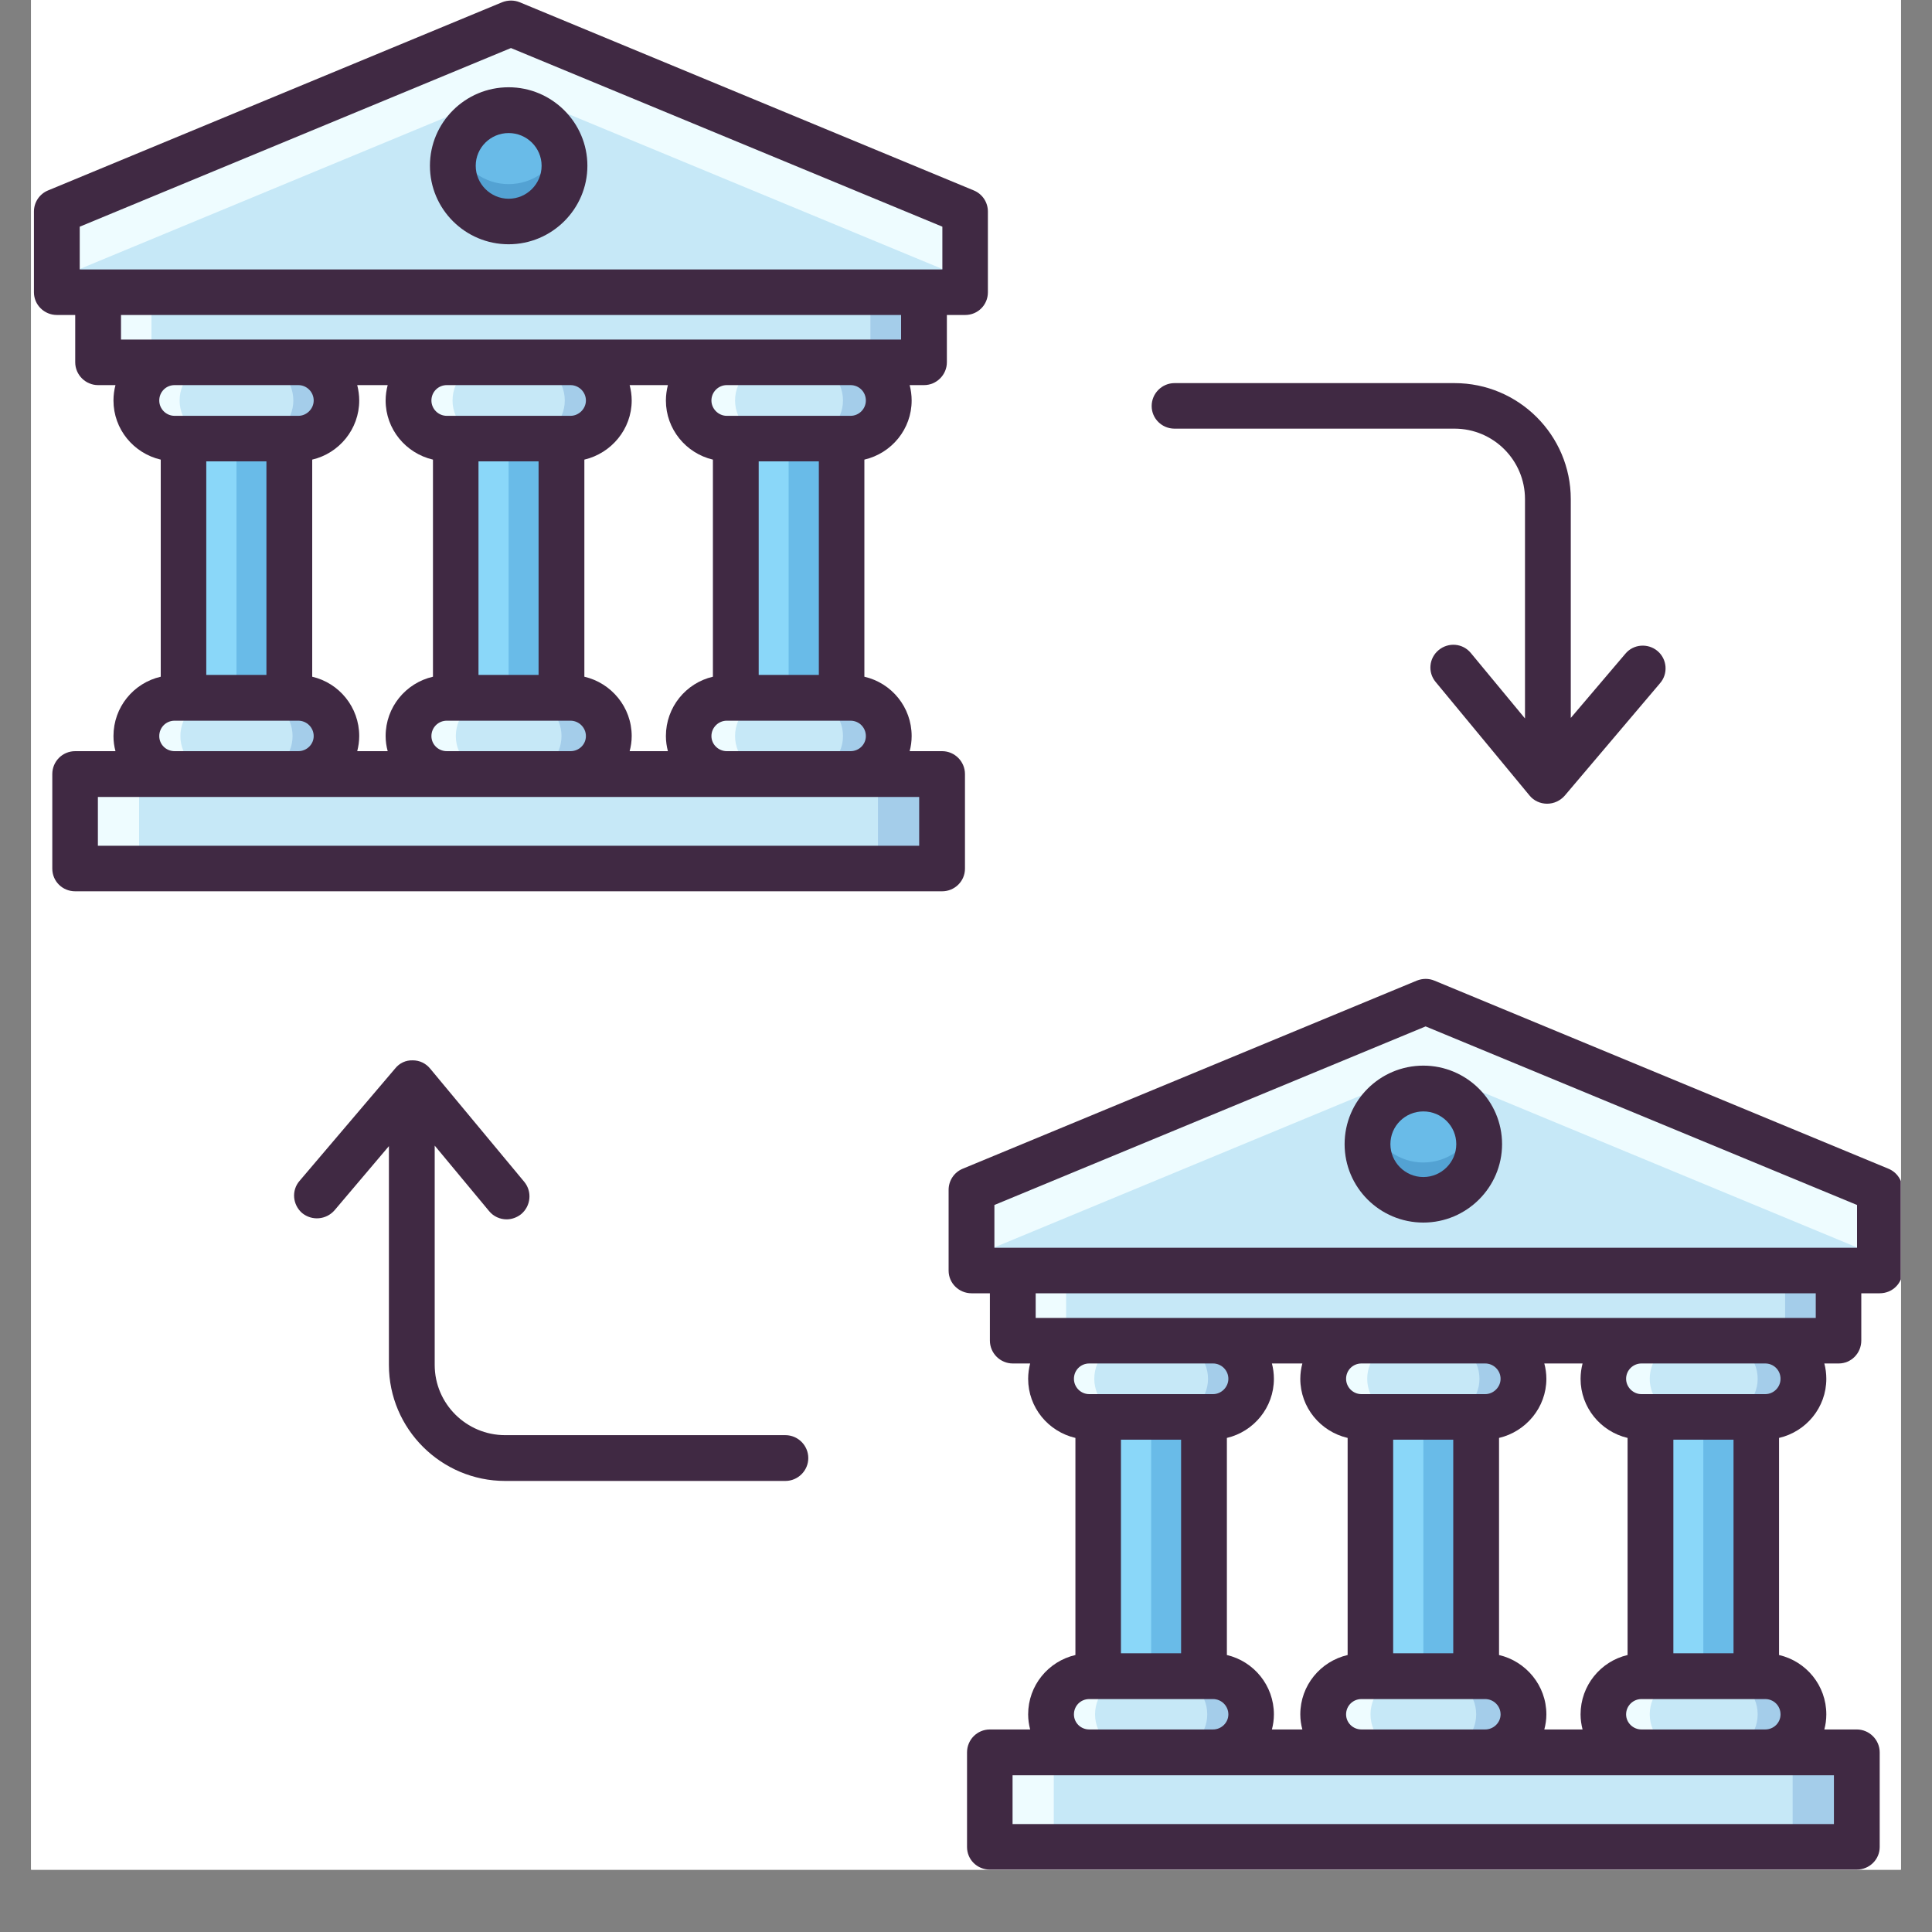 <svg xmlns="http://www.w3.org/2000/svg" xmlns:xlink="http://www.w3.org/1999/xlink" width="40" zoomAndPan="magnify" viewBox="0 0 30 30" height="40" preserveAspectRatio="xMidYMid meet" version="1.0"><rect x="0" y="0" width="30" height="30" fill="#808080" stroke="none"/><defs><clipPath id="4291f5c193"><path d="M 0.484 0 L 29.516 0 L 29.516 29.031 L 0.484 29.031 Z M 0.484 0 " clip-rule="nonzero"/></clipPath><clipPath id="5decbc79c3"><path d="M 0.52 0 L 15 0 L 15 5 L 0.52 5 Z M 0.52 0 " clip-rule="nonzero"/></clipPath><clipPath id="c232ba4c22"><path d="M 15 15 L 29.516 15 L 29.516 20 L 15 20 Z M 15 15 " clip-rule="nonzero"/></clipPath><clipPath id="eeddd5a688"><path d="M 0.52 0 L 16 0 L 16 14 L 0.52 14 Z M 0.52 0 " clip-rule="nonzero"/></clipPath><clipPath id="dbaf7e4a7d"><path d="M 14 15 L 29.516 15 L 29.516 29.031 L 14 29.031 Z M 14 15 " clip-rule="nonzero"/></clipPath></defs><g clip-path="url(#4291f5c193)"><path fill="#ffffff" d="M 0.484 0 L 29.516 0 L 29.516 36.289 L 0.484 36.289 Z M 0.484 0 " fill-opacity="1" fill-rule="nonzero"/><path fill="#ffffff" d="M 0.484 0 L 29.516 0 L 29.516 29.031 L 0.484 29.031 Z M 0.484 0 " fill-opacity="1" fill-rule="nonzero"/><path fill="#ffffff" d="M 0.484 0 L 29.516 0 L 29.516 29.031 L 0.484 29.031 Z M 0.484 0 " fill-opacity="1" fill-rule="nonzero"/></g><path fill="#69bbe8" d="M 2.848 6.809 L 4.492 6.809 L 4.492 10.836 L 2.848 10.836 Z M 2.848 6.809 " fill-opacity="1" fill-rule="nonzero"/><path fill="#8ad7f9" d="M 2.848 6.809 L 3.672 6.809 L 3.672 10.836 L 2.848 10.836 Z M 2.848 6.809 " fill-opacity="1" fill-rule="nonzero"/><path fill="#69bbe8" d="M 7.078 6.809 L 8.719 6.809 L 8.719 10.836 L 7.078 10.836 Z M 7.078 6.809 " fill-opacity="1" fill-rule="nonzero"/><path fill="#8ad7f9" d="M 7.078 6.809 L 7.898 6.809 L 7.898 10.836 L 7.078 10.836 Z M 7.078 6.809 " fill-opacity="1" fill-rule="nonzero"/><path fill="#69bbe8" d="M 11.426 6.809 L 13.07 6.809 L 13.07 10.836 L 11.426 10.836 Z M 11.426 6.809 " fill-opacity="1" fill-rule="nonzero"/><path fill="#8ad7f9" d="M 11.426 6.809 L 12.246 6.809 L 12.246 10.836 L 11.426 10.836 Z M 11.426 6.809 " fill-opacity="1" fill-rule="nonzero"/><path fill="#c6e8f7" d="M 1.523 4.539 L 14.348 4.539 L 14.348 5.625 L 1.523 5.625 Z M 1.523 4.539 " fill-opacity="1" fill-rule="nonzero"/><path fill="#eefcff" d="M 1.523 4.539 L 2.352 4.539 L 2.352 5.625 L 1.523 5.625 Z M 1.523 4.539 " fill-opacity="1" fill-rule="nonzero"/><path fill="#a4cdea" d="M 13.516 4.539 L 14.348 4.539 L 14.348 5.625 L 13.516 5.625 Z M 13.516 4.539 " fill-opacity="1" fill-rule="nonzero"/><path fill="#c6e8f7" d="M 1.168 12.02 L 14.629 12.02 L 14.629 13.488 L 1.168 13.488 Z M 1.168 12.02 " fill-opacity="1" fill-rule="nonzero"/><path fill="#eefcff" d="M 1.168 12.02 L 2.16 12.02 L 2.16 13.488 L 1.168 13.488 Z M 1.168 12.02 " fill-opacity="1" fill-rule="nonzero"/><path fill="#a4cdea" d="M 13.633 12.02 L 14.629 12.02 L 14.629 13.488 L 13.633 13.488 Z M 13.633 12.02 " fill-opacity="1" fill-rule="nonzero"/><g clip-path="url(#5decbc79c3)"><path fill="#c6e8f7" d="M 7.934 0.363 L 0.883 3.285 L 0.883 4.539 L 14.988 4.539 L 14.988 3.285 Z M 7.934 0.363 " fill-opacity="1" fill-rule="nonzero"/><path fill="#eefcff" d="M 7.934 0.363 L 0.883 3.285 L 0.883 4.324 L 7.934 1.402 L 14.988 4.324 L 14.988 3.285 Z M 7.934 0.363 " fill-opacity="1" fill-rule="nonzero"/></g><path fill="#c6e8f7" d="M 4.633 6.809 L 2.711 6.809 C 2.383 6.809 2.117 6.543 2.117 6.219 C 2.117 5.891 2.383 5.625 2.711 5.625 L 4.633 5.625 C 4.961 5.625 5.227 5.891 5.227 6.219 C 5.227 6.543 4.961 6.809 4.633 6.809 Z M 4.633 6.809 " fill-opacity="1" fill-rule="nonzero"/><path fill="#eefcff" d="M 2.789 6.219 C 2.789 5.891 3.055 5.625 3.383 5.625 L 2.711 5.625 C 2.383 5.625 2.117 5.891 2.117 6.219 C 2.117 6.543 2.383 6.809 2.711 6.809 L 3.383 6.809 C 3.055 6.809 2.789 6.543 2.789 6.219 Z M 2.789 6.219 " fill-opacity="1" fill-rule="nonzero"/><path fill="#a4cdea" d="M 4.555 6.219 C 4.555 5.891 4.289 5.625 3.961 5.625 L 4.633 5.625 C 4.961 5.625 5.227 5.891 5.227 6.219 C 5.227 6.543 4.961 6.809 4.633 6.809 L 3.961 6.809 C 4.289 6.809 4.555 6.543 4.555 6.219 Z M 4.555 6.219 " fill-opacity="1" fill-rule="nonzero"/><path fill="#c6e8f7" d="M 8.859 6.809 L 6.938 6.809 C 6.609 6.809 6.344 6.543 6.344 6.219 C 6.344 5.891 6.609 5.625 6.938 5.625 L 8.859 5.625 C 9.188 5.625 9.453 5.891 9.453 6.219 C 9.453 6.543 9.188 6.809 8.859 6.809 Z M 8.859 6.809 " fill-opacity="1" fill-rule="nonzero"/><path fill="#eefcff" d="M 7.027 6.219 C 7.027 5.891 7.293 5.625 7.621 5.625 L 6.938 5.625 C 6.609 5.625 6.344 5.891 6.344 6.219 C 6.344 6.543 6.609 6.809 6.938 6.809 L 7.621 6.809 C 7.293 6.809 7.027 6.543 7.027 6.219 Z M 7.027 6.219 " fill-opacity="1" fill-rule="nonzero"/><path fill="#a4cdea" d="M 8.77 6.219 C 8.77 5.891 8.504 5.625 8.176 5.625 L 8.859 5.625 C 9.188 5.625 9.453 5.891 9.453 6.219 C 9.453 6.543 9.188 6.809 8.859 6.809 L 8.176 6.809 C 8.504 6.809 8.77 6.543 8.77 6.219 Z M 8.77 6.219 " fill-opacity="1" fill-rule="nonzero"/><path fill="#c6e8f7" d="M 13.207 6.809 L 11.285 6.809 C 10.957 6.809 10.691 6.543 10.691 6.219 C 10.691 5.891 10.957 5.625 11.285 5.625 L 13.207 5.625 C 13.535 5.625 13.801 5.891 13.801 6.219 C 13.801 6.543 13.535 6.809 13.207 6.809 Z M 13.207 6.809 " fill-opacity="1" fill-rule="nonzero"/><path fill="#eefcff" d="M 11.414 6.219 C 11.414 5.891 11.68 5.625 12.008 5.625 L 11.285 5.625 C 10.957 5.625 10.691 5.891 10.691 6.219 C 10.691 6.543 10.957 6.809 11.285 6.809 L 12.008 6.809 C 11.68 6.809 11.414 6.543 11.414 6.219 Z M 11.414 6.219 " fill-opacity="1" fill-rule="nonzero"/><path fill="#a4cdea" d="M 13.09 6.219 C 13.09 5.891 12.824 5.625 12.496 5.625 L 13.215 5.625 C 13.543 5.625 13.809 5.891 13.809 6.219 C 13.809 6.543 13.543 6.809 13.215 6.809 L 12.496 6.809 C 12.824 6.809 13.09 6.543 13.09 6.219 Z M 13.09 6.219 " fill-opacity="1" fill-rule="nonzero"/><path fill="#c6e8f7" d="M 4.633 12.02 L 2.711 12.02 C 2.383 12.02 2.117 11.754 2.117 11.43 C 2.117 11.102 2.383 10.836 2.711 10.836 L 4.633 10.836 C 4.961 10.836 5.227 11.102 5.227 11.43 C 5.227 11.754 4.961 12.02 4.633 12.02 Z M 4.633 12.02 " fill-opacity="1" fill-rule="nonzero"/><path fill="#eefcff" d="M 2.801 11.43 C 2.801 11.102 3.066 10.836 3.395 10.836 L 2.711 10.836 C 2.383 10.836 2.117 11.102 2.117 11.43 C 2.117 11.754 2.383 12.02 2.711 12.02 L 3.395 12.02 C 3.066 12.02 2.801 11.754 2.801 11.43 Z M 2.801 11.43 " fill-opacity="1" fill-rule="nonzero"/><path fill="#a4cdea" d="M 4.543 11.43 C 4.543 11.102 4.277 10.836 3.949 10.836 L 4.633 10.836 C 4.961 10.836 5.227 11.102 5.227 11.43 C 5.227 11.754 4.961 12.02 4.633 12.02 L 3.949 12.02 C 4.277 12.02 4.543 11.754 4.543 11.43 Z M 4.543 11.43 " fill-opacity="1" fill-rule="nonzero"/><path fill="#c6e8f7" d="M 8.859 12.02 L 6.938 12.02 C 6.609 12.02 6.344 11.754 6.344 11.43 C 6.344 11.102 6.609 10.836 6.938 10.836 L 8.859 10.836 C 9.188 10.836 9.453 11.102 9.453 11.43 C 9.453 11.754 9.188 12.02 8.859 12.02 Z M 8.859 12.02 " fill-opacity="1" fill-rule="nonzero"/><path fill="#eefcff" d="M 7.078 11.43 C 7.078 11.102 7.344 10.836 7.668 10.836 L 6.938 10.836 C 6.609 10.836 6.344 11.102 6.344 11.43 C 6.344 11.754 6.609 12.02 6.938 12.02 L 7.668 12.02 C 7.344 12.02 7.078 11.754 7.078 11.43 Z M 7.078 11.43 " fill-opacity="1" fill-rule="nonzero"/><path fill="#a4cdea" d="M 8.719 11.43 C 8.719 11.102 8.453 10.836 8.125 10.836 L 8.859 10.836 C 9.188 10.836 9.453 11.102 9.453 11.43 C 9.453 11.754 9.188 12.02 8.859 12.02 L 8.125 12.02 C 8.453 12.02 8.719 11.754 8.719 11.43 Z M 8.719 11.43 " fill-opacity="1" fill-rule="nonzero"/><path fill="#c6e8f7" d="M 13.207 12.02 L 11.285 12.02 C 10.957 12.02 10.691 11.754 10.691 11.43 C 10.691 11.102 10.957 10.836 11.285 10.836 L 13.207 10.836 C 13.535 10.836 13.801 11.102 13.801 11.43 C 13.801 11.754 13.535 12.02 13.207 12.02 Z M 13.207 12.02 " fill-opacity="1" fill-rule="nonzero"/><path fill="#eefcff" d="M 11.414 11.43 C 11.414 11.102 11.68 10.836 12.008 10.836 L 11.285 10.836 C 10.957 10.836 10.691 11.102 10.691 11.43 C 10.691 11.754 10.957 12.02 11.285 12.02 L 12.008 12.02 C 11.68 12.02 11.414 11.754 11.414 11.43 Z M 11.414 11.43 " fill-opacity="1" fill-rule="nonzero"/><path fill="#a4cdea" d="M 13.09 11.43 C 13.09 11.102 12.824 10.836 12.496 10.836 L 13.215 10.836 C 13.543 10.836 13.809 11.102 13.809 11.43 C 13.809 11.754 13.543 12.02 13.215 12.02 L 12.496 12.02 C 12.824 12.02 13.09 11.754 13.09 11.43 Z M 13.09 11.43 " fill-opacity="1" fill-rule="nonzero"/><path fill="#69bbe8" d="M 8.766 2.574 C 8.766 2.812 8.68 3.02 8.512 3.188 C 8.34 3.355 8.137 3.441 7.898 3.441 C 7.66 3.441 7.453 3.355 7.285 3.188 C 7.117 3.02 7.031 2.812 7.031 2.574 C 7.031 2.336 7.117 2.133 7.285 1.965 C 7.453 1.797 7.66 1.711 7.898 1.711 C 8.137 1.711 8.34 1.797 8.512 1.965 C 8.68 2.133 8.766 2.336 8.766 2.574 Z M 8.766 2.574 " fill-opacity="1" fill-rule="nonzero"/><path fill="#53a2d3" d="M 7.898 2.859 C 7.523 2.859 7.203 2.621 7.082 2.285 C 7.051 2.375 7.031 2.473 7.031 2.574 C 7.031 3.051 7.418 3.441 7.898 3.441 C 8.375 3.441 8.766 3.051 8.766 2.574 C 8.766 2.473 8.746 2.375 8.715 2.285 C 8.594 2.621 8.273 2.859 7.898 2.859 Z M 7.898 2.859 " fill-opacity="1" fill-rule="nonzero"/><path fill="#69bbe8" d="M 17.051 22 L 18.695 22 L 18.695 26.027 L 17.051 26.027 Z M 17.051 22 " fill-opacity="1" fill-rule="nonzero"/><path fill="#8ad7f9" d="M 17.051 22 L 17.875 22 L 17.875 26.027 L 17.051 26.027 Z M 17.051 22 " fill-opacity="1" fill-rule="nonzero"/><path fill="#69bbe8" d="M 21.281 22 L 22.922 22 L 22.922 26.027 L 21.281 26.027 Z M 21.281 22 " fill-opacity="1" fill-rule="nonzero"/><path fill="#8ad7f9" d="M 21.281 22 L 22.102 22 L 22.102 26.027 L 21.281 26.027 Z M 21.281 22 " fill-opacity="1" fill-rule="nonzero"/><path fill="#69bbe8" d="M 25.629 22 L 27.273 22 L 27.273 26.027 L 25.629 26.027 Z M 25.629 22 " fill-opacity="1" fill-rule="nonzero"/><path fill="#8ad7f9" d="M 25.629 22 L 26.449 22 L 26.449 26.027 L 25.629 26.027 Z M 25.629 22 " fill-opacity="1" fill-rule="nonzero"/><path fill="#c6e8f7" d="M 15.727 19.73 L 28.551 19.73 L 28.551 20.816 L 15.727 20.816 Z M 15.727 19.73 " fill-opacity="1" fill-rule="nonzero"/><path fill="#eefcff" d="M 15.727 19.73 L 16.555 19.73 L 16.555 20.816 L 15.727 20.816 Z M 15.727 19.73 " fill-opacity="1" fill-rule="nonzero"/><path fill="#a4cdea" d="M 27.719 19.73 L 28.551 19.73 L 28.551 20.816 L 27.719 20.816 Z M 27.719 19.73 " fill-opacity="1" fill-rule="nonzero"/><path fill="#c6e8f7" d="M 15.371 27.211 L 28.832 27.211 L 28.832 28.68 L 15.371 28.68 Z M 15.371 27.211 " fill-opacity="1" fill-rule="nonzero"/><path fill="#eefcff" d="M 15.371 27.211 L 16.363 27.211 L 16.363 28.68 L 15.371 28.68 Z M 15.371 27.211 " fill-opacity="1" fill-rule="nonzero"/><path fill="#a4cdea" d="M 27.836 27.211 L 28.832 27.211 L 28.832 28.68 L 27.836 28.68 Z M 27.836 27.211 " fill-opacity="1" fill-rule="nonzero"/><g clip-path="url(#c232ba4c22)"><path fill="#c6e8f7" d="M 22.137 15.555 L 15.086 18.477 L 15.086 19.73 L 29.188 19.73 L 29.188 18.477 Z M 22.137 15.555 " fill-opacity="1" fill-rule="nonzero"/><path fill="#eefcff" d="M 22.137 15.555 L 15.086 18.477 L 15.086 19.516 L 22.137 16.594 L 29.188 19.516 L 29.188 18.477 Z M 22.137 15.555 " fill-opacity="1" fill-rule="nonzero"/></g><path fill="#c6e8f7" d="M 18.836 22 L 16.914 22 C 16.586 22 16.32 21.734 16.32 21.41 C 16.32 21.082 16.586 20.816 16.914 20.816 L 18.836 20.816 C 19.164 20.816 19.43 21.082 19.43 21.41 C 19.43 21.734 19.164 22 18.836 22 Z M 18.836 22 " fill-opacity="1" fill-rule="nonzero"/><path fill="#eefcff" d="M 16.992 21.41 C 16.992 21.082 17.258 20.816 17.586 20.816 L 16.914 20.816 C 16.586 20.816 16.32 21.082 16.32 21.41 C 16.32 21.734 16.586 22 16.914 22 L 17.586 22 C 17.258 22 16.992 21.734 16.992 21.41 Z M 16.992 21.41 " fill-opacity="1" fill-rule="nonzero"/><path fill="#a4cdea" d="M 18.758 21.41 C 18.758 21.082 18.492 20.816 18.164 20.816 L 18.836 20.816 C 19.164 20.816 19.43 21.082 19.43 21.41 C 19.43 21.734 19.164 22 18.836 22 L 18.164 22 C 18.492 22 18.758 21.734 18.758 21.41 Z M 18.758 21.41 " fill-opacity="1" fill-rule="nonzero"/><path fill="#c6e8f7" d="M 23.062 22 L 21.141 22 C 20.812 22 20.547 21.734 20.547 21.41 C 20.547 21.082 20.812 20.816 21.141 20.816 L 23.062 20.816 C 23.391 20.816 23.656 21.082 23.656 21.41 C 23.656 21.734 23.391 22 23.062 22 Z M 23.062 22 " fill-opacity="1" fill-rule="nonzero"/><path fill="#eefcff" d="M 21.23 21.41 C 21.23 21.082 21.496 20.816 21.824 20.816 L 21.141 20.816 C 20.812 20.816 20.547 21.082 20.547 21.41 C 20.547 21.734 20.812 22 21.141 22 L 21.824 22 C 21.496 22 21.23 21.734 21.23 21.41 Z M 21.23 21.41 " fill-opacity="1" fill-rule="nonzero"/><path fill="#a4cdea" d="M 22.973 21.41 C 22.973 21.082 22.707 20.816 22.379 20.816 L 23.062 20.816 C 23.391 20.816 23.656 21.082 23.656 21.41 C 23.656 21.734 23.391 22 23.062 22 L 22.379 22 C 22.707 22 22.973 21.734 22.973 21.41 Z M 22.973 21.41 " fill-opacity="1" fill-rule="nonzero"/><path fill="#c6e8f7" d="M 27.41 22 L 25.488 22 C 25.16 22 24.895 21.734 24.895 21.41 C 24.895 21.082 25.16 20.816 25.488 20.816 L 27.41 20.816 C 27.738 20.816 28.004 21.082 28.004 21.41 C 28.004 21.734 27.738 22 27.41 22 Z M 27.41 22 " fill-opacity="1" fill-rule="nonzero"/><path fill="#eefcff" d="M 25.617 21.41 C 25.617 21.082 25.883 20.816 26.211 20.816 L 25.488 20.816 C 25.16 20.816 24.895 21.082 24.895 21.41 C 24.895 21.734 25.16 22 25.488 22 L 26.211 22 C 25.883 22 25.617 21.734 25.617 21.41 Z M 25.617 21.41 " fill-opacity="1" fill-rule="nonzero"/><path fill="#a4cdea" d="M 27.293 21.41 C 27.293 21.082 27.027 20.816 26.699 20.816 L 27.418 20.816 C 27.746 20.816 28.012 21.082 28.012 21.41 C 28.012 21.734 27.746 22 27.418 22 L 26.699 22 C 27.027 22 27.293 21.734 27.293 21.41 Z M 27.293 21.41 " fill-opacity="1" fill-rule="nonzero"/><path fill="#c6e8f7" d="M 18.836 27.211 L 16.914 27.211 C 16.586 27.211 16.32 26.945 16.32 26.621 C 16.32 26.293 16.586 26.027 16.914 26.027 L 18.836 26.027 C 19.164 26.027 19.43 26.293 19.43 26.621 C 19.43 26.945 19.164 27.211 18.836 27.211 Z M 18.836 27.211 " fill-opacity="1" fill-rule="nonzero"/><path fill="#eefcff" d="M 17.004 26.621 C 17.004 26.293 17.27 26.027 17.598 26.027 L 16.914 26.027 C 16.586 26.027 16.32 26.293 16.32 26.621 C 16.32 26.945 16.586 27.211 16.914 27.211 L 17.598 27.211 C 17.27 27.211 17.004 26.945 17.004 26.621 Z M 17.004 26.621 " fill-opacity="1" fill-rule="nonzero"/><path fill="#a4cdea" d="M 18.746 26.621 C 18.746 26.293 18.48 26.027 18.152 26.027 L 18.836 26.027 C 19.164 26.027 19.43 26.293 19.43 26.621 C 19.43 26.945 19.164 27.211 18.836 27.211 L 18.152 27.211 C 18.48 27.211 18.746 26.945 18.746 26.621 Z M 18.746 26.621 " fill-opacity="1" fill-rule="nonzero"/><path fill="#c6e8f7" d="M 23.062 27.211 L 21.141 27.211 C 20.812 27.211 20.547 26.945 20.547 26.621 C 20.547 26.293 20.812 26.027 21.141 26.027 L 23.062 26.027 C 23.391 26.027 23.656 26.293 23.656 26.621 C 23.656 26.945 23.391 27.211 23.062 27.211 Z M 23.062 27.211 " fill-opacity="1" fill-rule="nonzero"/><path fill="#eefcff" d="M 21.281 26.621 C 21.281 26.293 21.547 26.027 21.871 26.027 L 21.141 26.027 C 20.812 26.027 20.547 26.293 20.547 26.621 C 20.547 26.945 20.812 27.211 21.141 27.211 L 21.871 27.211 C 21.547 27.211 21.281 26.945 21.281 26.621 Z M 21.281 26.621 " fill-opacity="1" fill-rule="nonzero"/><path fill="#a4cdea" d="M 22.922 26.621 C 22.922 26.293 22.656 26.027 22.328 26.027 L 23.062 26.027 C 23.391 26.027 23.656 26.293 23.656 26.621 C 23.656 26.945 23.391 27.211 23.062 27.211 L 22.328 27.211 C 22.656 27.211 22.922 26.945 22.922 26.621 Z M 22.922 26.621 " fill-opacity="1" fill-rule="nonzero"/><path fill="#c6e8f7" d="M 27.41 27.211 L 25.488 27.211 C 25.16 27.211 24.895 26.945 24.895 26.621 C 24.895 26.293 25.16 26.027 25.488 26.027 L 27.41 26.027 C 27.738 26.027 28.004 26.293 28.004 26.621 C 28.004 26.945 27.738 27.211 27.41 27.211 Z M 27.41 27.211 " fill-opacity="1" fill-rule="nonzero"/><path fill="#eefcff" d="M 25.617 26.621 C 25.617 26.293 25.883 26.027 26.211 26.027 L 25.488 26.027 C 25.16 26.027 24.895 26.293 24.895 26.621 C 24.895 26.945 25.16 27.211 25.488 27.211 L 26.211 27.211 C 25.883 27.211 25.617 26.945 25.617 26.621 Z M 25.617 26.621 " fill-opacity="1" fill-rule="nonzero"/><path fill="#a4cdea" d="M 27.293 26.621 C 27.293 26.293 27.027 26.027 26.699 26.027 L 27.418 26.027 C 27.746 26.027 28.012 26.293 28.012 26.621 C 28.012 26.945 27.746 27.211 27.418 27.211 L 26.699 27.211 C 27.027 27.211 27.293 26.945 27.293 26.621 Z M 27.293 26.621 " fill-opacity="1" fill-rule="nonzero"/><path fill="#69bbe8" d="M 22.969 17.766 C 22.969 18.004 22.883 18.207 22.715 18.379 C 22.543 18.547 22.34 18.629 22.102 18.629 C 21.863 18.629 21.656 18.547 21.488 18.379 C 21.32 18.207 21.234 18.004 21.234 17.766 C 21.234 17.527 21.32 17.324 21.488 17.156 C 21.656 16.988 21.863 16.902 22.102 16.902 C 22.34 16.902 22.543 16.988 22.715 17.156 C 22.883 17.324 22.969 17.527 22.969 17.766 Z M 22.969 17.766 " fill-opacity="1" fill-rule="nonzero"/><path fill="#53a2d3" d="M 22.102 18.051 C 21.727 18.051 21.406 17.812 21.285 17.477 C 21.254 17.566 21.234 17.664 21.234 17.766 C 21.234 18.242 21.621 18.629 22.102 18.629 C 22.578 18.629 22.969 18.242 22.969 17.766 C 22.969 17.664 22.949 17.566 22.918 17.477 C 22.797 17.812 22.477 18.051 22.102 18.051 Z M 22.102 18.051 " fill-opacity="1" fill-rule="nonzero"/><path fill="#402943" d="M 7.898 3.793 C 8.57 3.793 9.121 3.246 9.121 2.574 C 9.121 1.902 8.57 1.355 7.898 1.355 C 7.223 1.355 6.676 1.902 6.676 2.574 C 6.676 3.246 7.223 3.793 7.898 3.793 Z M 7.898 2.066 C 8.18 2.066 8.41 2.293 8.41 2.574 C 8.41 2.855 8.18 3.086 7.898 3.086 C 7.617 3.086 7.387 2.855 7.387 2.574 C 7.387 2.293 7.617 2.066 7.898 2.066 Z M 7.898 2.066 " fill-opacity="1" fill-rule="nonzero"/><g clip-path="url(#eeddd5a688)"><path fill="#402943" d="M 14.984 13.488 L 14.984 12.02 C 14.984 11.824 14.824 11.664 14.629 11.664 L 14.125 11.664 C 14.145 11.59 14.156 11.512 14.156 11.43 C 14.156 10.98 13.844 10.605 13.422 10.508 L 13.422 7.137 C 13.844 7.039 14.156 6.664 14.156 6.219 C 14.156 6.137 14.145 6.055 14.125 5.98 L 14.348 5.98 C 14.543 5.98 14.703 5.82 14.703 5.625 L 14.703 4.891 L 14.988 4.891 C 15.184 4.891 15.34 4.734 15.34 4.539 L 15.34 3.285 C 15.34 3.141 15.254 3.012 15.121 2.957 L 8.07 0.035 C 7.984 0 7.887 0 7.797 0.035 L 0.746 2.957 C 0.613 3.012 0.527 3.141 0.527 3.285 L 0.527 4.539 C 0.527 4.734 0.688 4.891 0.883 4.891 L 1.168 4.891 L 1.168 5.625 C 1.168 5.82 1.328 5.98 1.523 5.98 L 1.793 5.98 C 1.773 6.055 1.762 6.137 1.762 6.219 C 1.762 6.664 2.074 7.039 2.496 7.137 L 2.496 10.508 C 2.074 10.605 1.762 10.98 1.762 11.43 C 1.762 11.512 1.773 11.59 1.793 11.664 L 1.168 11.664 C 0.969 11.664 0.812 11.824 0.812 12.02 L 0.812 13.488 C 0.812 13.684 0.969 13.84 1.168 13.84 L 14.629 13.84 C 14.824 13.84 14.984 13.684 14.984 13.488 Z M 13.207 11.664 L 11.285 11.664 C 11.156 11.664 11.047 11.559 11.047 11.43 C 11.047 11.297 11.156 11.191 11.285 11.191 L 13.207 11.191 C 13.34 11.191 13.445 11.297 13.445 11.43 C 13.445 11.559 13.34 11.664 13.207 11.664 Z M 4.848 10.508 L 4.848 7.137 C 5.266 7.039 5.578 6.664 5.578 6.219 C 5.578 6.137 5.566 6.055 5.547 5.98 L 6.02 5.98 C 6 6.055 5.988 6.137 5.988 6.219 C 5.988 6.664 6.301 7.039 6.723 7.137 L 6.723 10.508 C 6.301 10.605 5.988 10.98 5.988 11.43 C 5.988 11.512 6 11.59 6.02 11.664 L 5.547 11.664 C 5.566 11.59 5.578 11.512 5.578 11.43 C 5.578 10.98 5.266 10.605 4.848 10.508 Z M 3.203 7.164 L 4.137 7.164 L 4.137 10.48 L 3.203 10.48 Z M 9.098 6.219 C 9.098 6.348 8.988 6.457 8.859 6.457 L 6.938 6.457 C 6.805 6.457 6.699 6.348 6.699 6.219 C 6.699 6.086 6.805 5.98 6.938 5.98 L 8.859 5.98 C 8.988 5.98 9.098 6.086 9.098 6.219 Z M 7.43 7.164 L 8.363 7.164 L 8.363 10.48 L 7.43 10.48 Z M 6.699 11.43 C 6.699 11.297 6.805 11.191 6.938 11.191 L 8.859 11.191 C 8.988 11.191 9.098 11.297 9.098 11.43 C 9.098 11.559 8.992 11.664 8.859 11.664 L 6.938 11.664 C 6.805 11.664 6.699 11.559 6.699 11.43 Z M 9.074 10.508 L 9.074 7.137 C 9.492 7.039 9.809 6.664 9.809 6.219 C 9.809 6.137 9.797 6.055 9.777 5.98 L 10.371 5.98 C 10.352 6.055 10.34 6.137 10.34 6.219 C 10.34 6.664 10.652 7.039 11.07 7.137 L 11.07 10.508 C 10.652 10.605 10.34 10.98 10.34 11.43 C 10.34 11.512 10.352 11.59 10.371 11.664 L 9.777 11.664 C 9.797 11.59 9.809 11.512 9.809 11.43 C 9.809 10.98 9.492 10.605 9.074 10.508 Z M 12.715 10.48 L 11.781 10.48 L 11.781 7.164 L 12.715 7.164 Z M 13.445 6.219 C 13.445 6.348 13.34 6.457 13.207 6.457 L 11.285 6.457 C 11.156 6.457 11.047 6.348 11.047 6.219 C 11.047 6.086 11.156 5.98 11.285 5.98 L 13.207 5.98 C 13.34 5.98 13.445 6.086 13.445 6.219 Z M 1.238 3.52 L 7.934 0.746 L 14.633 3.52 L 14.633 4.184 L 1.238 4.184 Z M 13.992 4.891 L 13.992 5.273 L 1.879 5.273 L 1.879 4.891 Z M 2.711 5.98 L 4.633 5.98 C 4.762 5.98 4.871 6.086 4.871 6.219 C 4.871 6.348 4.762 6.457 4.633 6.457 L 2.711 6.457 C 2.578 6.457 2.473 6.348 2.473 6.219 C 2.473 6.086 2.578 5.98 2.711 5.98 Z M 2.473 11.43 C 2.473 11.297 2.578 11.191 2.711 11.191 L 4.633 11.191 C 4.762 11.191 4.871 11.297 4.871 11.43 C 4.871 11.559 4.762 11.664 4.633 11.664 L 2.711 11.664 C 2.578 11.664 2.473 11.559 2.473 11.43 Z M 14.273 13.133 L 1.52 13.133 L 1.52 12.375 L 14.273 12.375 Z M 14.273 13.133 " fill-opacity="1" fill-rule="nonzero"/></g><g clip-path="url(#dbaf7e4a7d)"><path fill="#402943" d="M 29.324 18.148 L 22.273 15.227 C 22.188 15.191 22.09 15.191 22 15.227 L 14.949 18.148 C 14.816 18.203 14.73 18.332 14.73 18.477 L 14.73 19.73 C 14.73 19.926 14.891 20.082 15.086 20.082 L 15.371 20.082 L 15.371 20.816 C 15.371 21.012 15.531 21.172 15.727 21.172 L 15.996 21.172 C 15.977 21.246 15.965 21.328 15.965 21.41 C 15.965 21.855 16.277 22.23 16.699 22.328 L 16.699 25.699 C 16.277 25.797 15.965 26.172 15.965 26.621 C 15.965 26.703 15.977 26.781 15.996 26.855 L 15.371 26.855 C 15.172 26.855 15.016 27.016 15.016 27.211 L 15.016 28.68 C 15.016 28.875 15.172 29.031 15.371 29.031 L 28.832 29.031 C 29.027 29.031 29.188 28.875 29.188 28.68 L 29.188 27.211 C 29.188 27.016 29.027 26.855 28.832 26.855 L 28.328 26.855 C 28.348 26.781 28.359 26.703 28.359 26.621 C 28.359 26.172 28.047 25.797 27.625 25.699 L 27.625 22.328 C 28.047 22.23 28.359 21.855 28.359 21.41 C 28.359 21.328 28.348 21.246 28.328 21.172 L 28.551 21.172 C 28.746 21.172 28.902 21.012 28.902 20.816 L 28.902 20.082 L 29.188 20.082 C 29.387 20.082 29.543 19.926 29.543 19.73 L 29.543 18.477 C 29.543 18.332 29.457 18.203 29.324 18.148 Z M 15.441 18.711 L 22.137 15.938 L 28.836 18.711 L 28.836 19.375 L 15.441 19.375 Z M 16.914 21.172 L 18.836 21.172 C 18.965 21.172 19.074 21.277 19.074 21.41 C 19.074 21.539 18.965 21.648 18.836 21.648 L 16.914 21.648 C 16.781 21.648 16.676 21.539 16.676 21.41 C 16.676 21.277 16.781 21.172 16.914 21.172 Z M 25.273 22.328 L 25.273 25.699 C 24.855 25.797 24.543 26.172 24.543 26.621 C 24.543 26.703 24.555 26.781 24.574 26.855 L 23.98 26.855 C 24 26.781 24.012 26.703 24.012 26.621 C 24.012 26.172 23.695 25.797 23.277 25.699 L 23.277 22.328 C 23.695 22.23 24.012 21.855 24.012 21.41 C 24.012 21.328 24 21.246 23.98 21.172 L 24.574 21.172 C 24.555 21.246 24.543 21.328 24.543 21.41 C 24.543 21.855 24.855 22.23 25.273 22.328 Z M 26.918 25.672 L 25.984 25.672 L 25.984 22.355 L 26.918 22.355 Z M 20.902 26.621 C 20.902 26.488 21.008 26.383 21.141 26.383 L 23.062 26.383 C 23.191 26.383 23.301 26.488 23.301 26.621 C 23.301 26.75 23.191 26.855 23.062 26.855 L 21.141 26.855 C 21.008 26.855 20.902 26.75 20.902 26.621 Z M 22.566 25.672 L 21.633 25.672 L 21.633 22.355 L 22.566 22.355 Z M 23.301 21.41 C 23.301 21.539 23.191 21.648 23.062 21.648 L 21.141 21.648 C 21.008 21.648 20.902 21.539 20.902 21.41 C 20.902 21.277 21.008 21.172 21.141 21.172 L 23.062 21.172 C 23.191 21.172 23.301 21.277 23.301 21.41 Z M 20.926 22.328 L 20.926 25.699 C 20.504 25.797 20.191 26.172 20.191 26.621 C 20.191 26.703 20.203 26.781 20.223 26.855 L 19.75 26.855 C 19.77 26.781 19.781 26.703 19.781 26.621 C 19.781 26.172 19.469 25.797 19.051 25.699 L 19.051 22.328 C 19.469 22.23 19.781 21.855 19.781 21.41 C 19.781 21.328 19.77 21.246 19.75 21.172 L 20.223 21.172 C 20.203 21.246 20.191 21.328 20.191 21.41 C 20.191 21.855 20.504 22.23 20.926 22.328 Z M 17.406 22.355 L 18.34 22.355 L 18.34 25.672 L 17.406 25.672 Z M 16.676 26.621 C 16.676 26.488 16.781 26.383 16.914 26.383 L 18.836 26.383 C 18.965 26.383 19.074 26.488 19.074 26.621 C 19.074 26.75 18.965 26.855 18.836 26.855 L 16.914 26.855 C 16.781 26.855 16.676 26.75 16.676 26.621 Z M 28.477 28.324 L 15.723 28.324 L 15.723 27.566 L 28.477 27.566 Z M 27.41 26.855 L 25.488 26.855 C 25.359 26.855 25.25 26.75 25.25 26.621 C 25.25 26.488 25.359 26.383 25.488 26.383 L 27.41 26.383 C 27.543 26.383 27.648 26.488 27.648 26.621 C 27.648 26.75 27.543 26.855 27.41 26.855 Z M 27.648 21.41 C 27.648 21.539 27.543 21.648 27.41 21.648 L 25.488 21.648 C 25.359 21.648 25.25 21.539 25.25 21.41 C 25.25 21.277 25.359 21.172 25.488 21.172 L 27.41 21.172 C 27.543 21.172 27.648 21.277 27.648 21.41 Z M 28.195 20.465 L 16.082 20.465 L 16.082 20.082 L 28.195 20.082 Z M 28.195 20.465 " fill-opacity="1" fill-rule="nonzero"/></g><path fill="#402943" d="M 22.102 18.984 C 22.773 18.984 23.324 18.438 23.324 17.766 C 23.324 17.094 22.773 16.547 22.102 16.547 C 21.426 16.547 20.879 17.094 20.879 17.766 C 20.879 18.438 21.426 18.984 22.102 18.984 Z M 22.102 17.258 C 22.383 17.258 22.613 17.484 22.613 17.766 C 22.613 18.047 22.383 18.277 22.102 18.277 C 21.82 18.277 21.59 18.047 21.59 17.766 C 21.59 17.484 21.82 17.258 22.102 17.258 Z M 22.102 17.258 " fill-opacity="1" fill-rule="nonzero"/><path fill="#402943" d="M 12.195 22.285 L 7.844 22.285 C 7.242 22.285 6.75 21.797 6.75 21.195 L 6.75 17.789 L 7.594 18.805 C 7.664 18.891 7.766 18.934 7.867 18.934 C 7.945 18.934 8.027 18.906 8.094 18.852 C 8.242 18.727 8.266 18.504 8.141 18.352 L 6.68 16.594 C 6.613 16.512 6.516 16.465 6.41 16.465 C 6.301 16.461 6.203 16.508 6.137 16.59 L 4.652 18.336 C 4.523 18.484 4.543 18.707 4.691 18.836 C 4.844 18.961 5.066 18.941 5.195 18.793 L 6.039 17.797 L 6.039 21.195 C 6.039 22.188 6.852 22.996 7.844 22.996 L 12.195 22.996 C 12.391 22.996 12.551 22.836 12.551 22.641 C 12.551 22.445 12.391 22.285 12.195 22.285 Z M 12.195 22.285 " fill-opacity="1" fill-rule="nonzero"/><path fill="#402943" d="M 18.238 6.656 L 22.586 6.656 C 23.191 6.656 23.68 7.148 23.68 7.75 L 23.68 11.156 L 22.84 10.141 C 22.715 9.988 22.492 9.969 22.34 10.094 C 22.188 10.219 22.168 10.441 22.293 10.59 L 23.75 12.352 C 23.816 12.434 23.918 12.48 24.023 12.48 C 24.129 12.48 24.227 12.434 24.297 12.355 L 25.777 10.609 C 25.906 10.461 25.887 10.234 25.738 10.109 C 25.59 9.984 25.363 10 25.238 10.152 L 24.391 11.148 L 24.391 7.75 C 24.391 6.758 23.582 5.949 22.586 5.949 L 18.238 5.949 C 18.043 5.949 17.883 6.109 17.883 6.305 C 17.883 6.5 18.043 6.656 18.238 6.656 Z M 18.238 6.656 " fill-opacity="1" fill-rule="nonzero"/></svg>